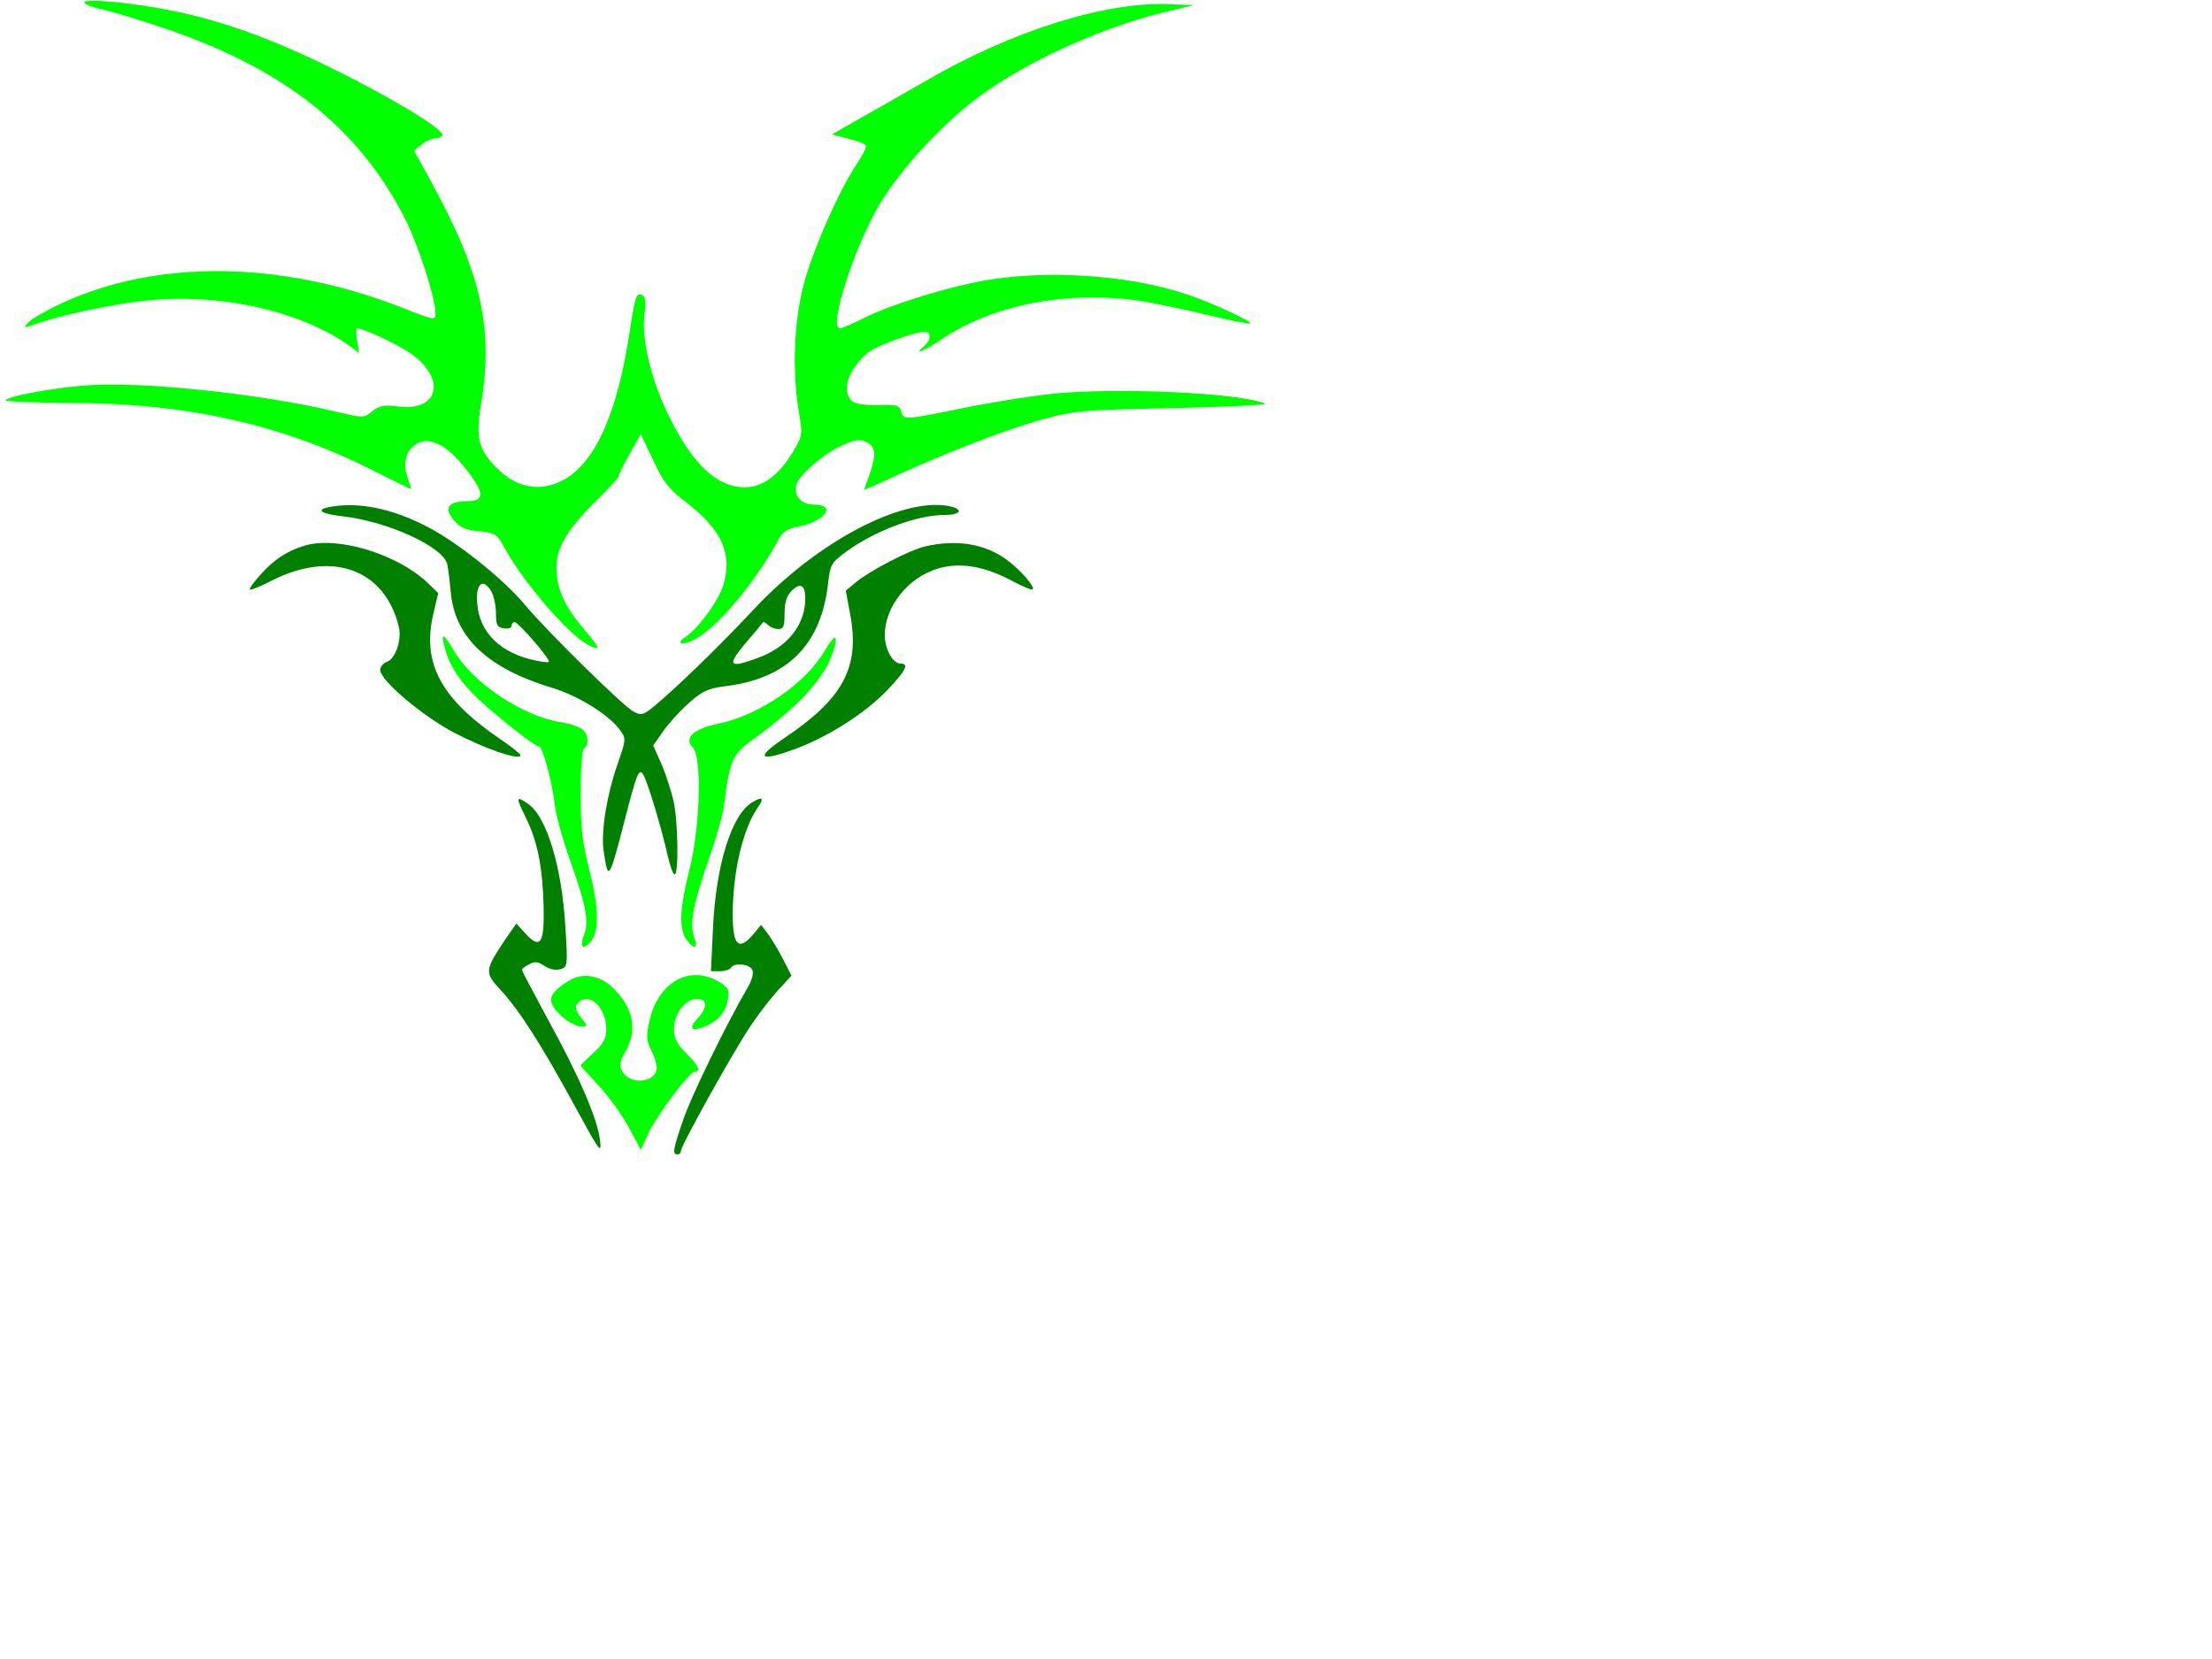<?xml version="1.0"?><svg width="640" height="480" xmlns="http://www.w3.org/2000/svg" preserveAspectRatio="xMidYMid meet">
 <g>
  <title>Layer 1</title>
  <g id="svg_11">
   <path d="m24.4,0.8c0.3,0.5 2.3,1.3 4.3,1.7c2.1,0.4 9.6,2.6 16.8,5c36.1,11.8 58.3,29.2 71.9,56.2c3.7,7.4 8.6,22.7 8.6,26.8c0,2.3 -0.1,2.3 -10.2,-1.7c-34.9,-13.5 -70.7,-13.8 -98.3,-0.9c-4.4,2.1 -8.6,4.5 -9.4,5.5c-1.3,1.5 -1.2,1.6 1.5,0.6c6.5,-2.5 22.6,-6 32.5,-7c21.3,-2.3 44.7,2.9 58.8,12.9l3,2.2l-0.6,-3.6c-0.3,-1.9 -0.3,-3.5 0,-3.5c1.9,0 11.5,4.5 15.3,7.1c10.7,7.3 8.5,17.1 -3.5,15.5c-3.9,-0.5 -5.3,-0.3 -7.4,1.4c-2.5,2 -2.5,2 -10.9,0c-21.8,-5.1 -55.4,-8.7 -71.8,-7.5c-9.6,0.7 -22.6,3.1 -23.4,4.3c-0.2,0.4 8.2,0.7 18.7,0.8c33.4,0 60.9,6.1 87,19.2c6.5,3.3 11.7,5.8 11.7,5.7c0,-0.1 -0.5,-1.6 -1.1,-3.4c-1.4,-4 -0.5,-7.7 2.5,-9.6c4,-2.6 9.6,0.5 15.7,8.9c4.1,5.6 3.9,7.6 -1,7.6c-5.4,0 -6.8,2 -3.8,5.5c1.8,2.1 3.5,2.9 7.3,3.2c4.6,0.5 5.2,0.9 7,4.1c5.3,10.1 18.8,25.8 24.6,28.8c3.9,2 3.5,1 -1.6,-5c-5.4,-6.4 -7.6,-11.4 -7.6,-17.5c0,-5.8 3.2,-11.1 11.9,-19.6c3.3,-3.3 6.1,-6.3 6.1,-6.7c0,-0.5 1.4,-3.4 3.2,-6.5l3.2,-5.7l3.6,7.6c3,6.4 4.5,8.3 9.5,12.1c10.3,7.9 13.5,14.9 10.8,23.9c-1.3,4.5 -7.3,12.7 -11,15.1c-3,1.9 -1,2.6 2.5,0.8c6.7,-3.4 17.6,-16.4 24.4,-28.9c1.2,-2.3 2.6,-3.2 5.5,-3.8c7.8,-1.3 11.7,-6.4 4.8,-6.4c-3.8,0 -6.1,-2.7 -5,-6c0.9,-2.8 8.2,-9 13.3,-11.2c3.5,-1.6 4.9,-1.8 6.8,-0.9c2.8,1.2 3,3.7 0.9,9.6c-0.8,2.2 -1.5,4.1 -1.5,4.2c0,0.1 3.5,-1.4 7.8,-3.4c14.3,-6.7 33.7,-14.2 43.7,-16.9c9.4,-2.6 11.6,-2.8 38,-3.3c15.4,-0.4 27.3,-0.9 26.5,-1.3c-6.9,-3.2 -43.9,-4.8 -62.2,-2.8c-6.2,0.7 -17.6,2.5 -25.3,4.1c-16.7,3.4 -17.1,3.5 -17.8,0.9c-0.4,-1.7 -1.3,-2 -6.5,-1.8c-3.7,0.1 -6.7,-0.3 -7.6,-1.1c-3.4,-2.8 -1.1,-9.5 4.7,-14.2c2.7,-2 13.2,-5.9 16.3,-5.9c1.9,0 1.8,2.4 -0.1,4c-3.6,3 -0.3,1.7 5.2,-2c14.8,-9.9 35.9,-13.9 56.8,-11c3.9,0.6 12.6,2.4 19.4,4c6.8,1.7 12.6,2.8 12.8,2.6c0.6,-0.6 -11,-6 -18.2,-8.4c-17.2,-5.8 -41.5,-7.3 -60,-3.8c-11.2,2.2 -26.2,6.9 -33.7,10.7c-3.2,1.6 -6.2,2.9 -6.8,2.9c-3.4,0 4.1,-23.4 11.5,-35.9c6.1,-10.2 18,-23.1 28.7,-31.1c14.3,-10.6 37.1,-20.8 56.3,-25.1l6,-1.4l-7.4,-0.3c-18.5,-0.7 -45.6,7.8 -70.6,22.4c-5.5,3.2 -13.8,7.9 -18.4,10.5l-8.4,4.8l4.7,1.2c2.5,0.6 4.9,1.5 5.1,2c0.3,0.4 -0.9,2.8 -2.6,5.3c-5.2,7.8 -13,25.5 -15.5,35.4c-2.7,10.7 -3.2,24.5 -1.3,36.2c1.1,6.6 1.1,7 -1.4,11.3c-4.2,7.1 -9,10.7 -14.1,10.7c-8.1,0 -15.1,-6.5 -22,-20.5c-5.2,-10.4 -8.1,-22.5 -7.1,-29.6c0.4,-3.1 0.3,-4.9 -0.5,-5.4c-1.8,-1.1 -2.2,0 -3.7,9.7c-3.5,23.7 -9.7,38 -18.8,43.4c-6.7,3.9 -13.9,2.8 -19.8,-3.2c-5.2,-5.2 -6.1,-8.8 -4.6,-17.9c3.8,-22.4 0.2,-38.4 -14.4,-65l-4.9,-8.9l2.2,-1.8c1.2,-1 3.1,-1.8 4.1,-1.8c1,0 1.9,-0.5 1.9,-1c0,-1.8 -14.8,-10.8 -31.5,-19c-17.4,-8.6 -32.1,-14 -46.7,-16.9c-11.6,-2.4 -26.3,-3.7 -25.4,-2.3z" id="svg_2" fill="#00ff00"/>
   <path d="m128.5,186.7c1.2,5.1 3.6,9.1 8.3,14c4.6,4.7 17.8,15.3 19.2,15.3c1,0 3.8,10.5 4.5,16.8c0.3,2.9 2.3,10.1 4.4,16c4.6,12.9 5.6,17.8 4.1,21.6c-1.3,3.5 -0.5,4.6 1.6,2.4c2.8,-2.8 2.8,-9.7 0,-20.7c-2.1,-8.3 -2.6,-12.5 -2.6,-22.6c0,-7.2 0.4,-12.6 1,-13c1.5,-0.9 1.2,-4.1 -0.5,-5.5c-0.9,-0.7 -3.8,-1.7 -6.5,-2.1c-10.8,-1.7 -25.3,-11.4 -30.6,-20.5c-3,-5.1 -3.9,-5.6 -2.9,-1.7z" id="svg_6" fill="#00ff00"/>
   <path d="m238.6,188.3c-5.4,9.4 -19.1,18.7 -30.8,21.1c-7.1,1.4 -10.1,4.2 -7.3,6.9c2.6,2.7 2.1,22.9 -1,35.2c-2.9,11.5 -3.1,17.1 -0.9,20.3c2.1,3.1 3.6,2.8 2.3,-0.5c-1.5,-3.9 -0.4,-9.4 4.1,-22.5c2.2,-6.2 4.2,-13.3 4.5,-15.8c1.5,-12.5 2.5,-14.9 7.9,-18.7c13.7,-9.9 21.1,-18 23.6,-25.6c1.7,-5.4 0.7,-5.6 -2.4,-0.4z" id="svg_7" fill="#00ff00"/>
   <path d="m164.5,283.8c-4.6,2.9 -5.8,4.7 -4.6,7.1c1.5,2.8 6,6.1 8.3,6.1c1.9,0 1.9,-0.1 -0.1,-2.6c-1.6,-2.1 -1.8,-3 -1,-4c3.1,-3.8 8.3,0.9 8.3,7.4c0,2.7 -0.8,4.2 -3.7,6.8c-2,1.9 -3.7,3.5 -3.7,3.7c0,0.1 2.4,2.8 5.3,5.9c2.9,3.1 6.8,8.6 8.7,12.1l3.4,6.4l2.3,-5c2.5,-5.2 11.8,-17.7 13.4,-17.7c1.8,0 0.9,-1.8 -2.6,-5.3c-2.7,-2.7 -3.5,-4.3 -3.5,-7c0,-4.3 3.3,-8.7 6.6,-8.7c3.1,0 3.2,2.5 0.2,5.7c-2.7,2.9 -1.8,3.9 2.1,2.3c3.9,-1.6 5.9,-3.9 6.7,-7.7c0.5,-2.6 0.2,-3.4 -1.9,-4.8c-8.7,-5.7 -18.2,-0.7 -20.8,10.9c-1,4.5 -0.9,5.7 0.5,8.4c0.9,1.7 1.6,4 1.6,5.1c0,4.4 -7.8,5.2 -10,1c-0.9,-1.6 -0.7,-2.7 0.9,-5.5c3.7,-6.3 2.4,-12.9 -3.7,-18.7c-3.8,-3.6 -8.8,-4.4 -12.7,-1.9z" id="svg_10" fill="#00ff00"/>
  </g>
  <g id="svg_12">
   <path fill="#007f00" d="m95.3,146.7c-4.2,0.8 -2.4,2 4,2.7c13,1.5 29.1,8.9 30.1,13.9c0.3,1.2 0.7,4.7 1,7.8c1.1,13.2 10.5,22.2 29.3,27.9c7.6,2.3 16.3,7.7 19.6,12.1c1.9,2.6 1.9,2.7 -0.7,10.2c-3,8.6 -4.7,19.1 -4,24.5c1.3,9.2 1.6,8.9 5.5,-6c4.2,-16.3 4.7,-17.7 6,-15.7c1.2,1.8 5.4,15.9 7,23.1c0.7,3.2 1.6,5.8 2.1,5.8c1.2,0 1,-15 -0.3,-21.2c-0.7,-2.9 -2.2,-7.7 -3.5,-10.7l-2.4,-5.4l2.7,-3.9c1.5,-2.2 4.8,-5.9 7.4,-8.2c4,-3.6 5.7,-4.4 10.3,-5c18.3,-2.1 28.2,-11.9 30.2,-29.9c0.6,-5.4 0.9,-5.9 5.4,-9.2c8.1,-5.9 20.3,-10.5 28.2,-10.5c4.9,0 5.8,-1.7 1.2,-2.6c-13.7,-2.5 -38.2,10.5 -56.4,30c-7.8,8.4 -19.3,19.7 -25.8,25.4c-6,5.3 -6.4,5.4 -8.9,4.1c-3.1,-1.7 -24.9,-23.1 -31.6,-31.1c-6,-7.2 -19.1,-17.7 -27.7,-22.2c-10.4,-5.5 -20.3,-7.5 -28.7,-5.9zm46.9,24.5c0.7,1.3 1.3,4.1 1.3,6.3c0,3.4 0.4,4 2.3,4.3c1.2,0.2 2.2,-0.1 2.2,-0.7c0,-0.6 0.4,-1.1 0.9,-1.1c1.1,0 10.5,10.9 9.9,11.5c-0.2,0.3 -2.8,-0.1 -5.6,-0.8c-9.7,-2.6 -15.2,-8.9 -15.2,-17.7c0,-4.6 2.1,-5.5 4.2,-1.8zm90.8,2.1c-0.1,7.7 -5.3,14.1 -14.1,17.2c-8,2.9 -8.6,2.1 -3.3,-4.3c2.7,-3.1 5,-5.9 5.1,-6.1c0.2,-0.3 0.9,0.1 1.5,0.7c0.7,0.7 2,1.2 3,1.2c1.5,0 1.8,-0.8 1.8,-4.5c0,-3.2 0.6,-5.1 2,-6.5c2.6,-2.6 4,-1.8 4,2.3z" id="svg_3"/>
   <path d="m88,157.9c-4.9,1.5 -8.7,4 -12.4,8.1c-2.1,2.3 -3.6,4.4 -3.3,4.6c0.2,0.2 3,-0.9 6.3,-2.6c17.5,-8.9 32.8,-3.3 36.8,13.4c0.9,3.7 -1,9.3 -3.5,10.1c-1,0.4 -1.9,1.4 -1.9,2.3c0,3.1 12.4,13.5 21.6,18.3c8.7,4.5 17.9,7.7 19,6.6c0.3,-0.3 -2.3,-2.5 -5.8,-4.8c-17.3,-11.8 -22.8,-22 -19.4,-36.4l1.4,-5.9l-3.2,-3.1c-8.9,-8.3 -26.1,-13.5 -35.6,-10.6z" id="svg_4" fill="#007f00"/>
   <path fill="#007f00" d="m267.6,158.1c-4.5,1.1 -15.8,6.9 -20,10.4l-2.9,2.4l1.3,6.9c2.8,15.2 -1.9,24.2 -19,35.7c-8.8,5.9 -7.4,7.1 3.6,3c9.5,-3.6 20,-10.4 26.2,-16.9c5.3,-5.6 6.3,-7.6 3.8,-7.6c-2.3,0 -4.6,-4.1 -4.6,-8.3c0,-8.2 6.8,-16.7 15.4,-19.2c6.3,-1.9 13.5,-0.7 21.5,3.6c3,1.6 5.6,2.7 5.9,2.4c0.7,-0.7 -3.6,-5.7 -7.6,-8.6c-6.3,-4.6 -14.5,-5.9 -23.6,-3.8z" id="svg_5"/>
   <path fill="#007f00" d="m152.2,236.7c3.4,6.9 4.8,14.4 5.1,25.8c0.2,10.4 -0.9,12.2 -5.1,7.8l-2.8,-3.1l-3.2,4.6c-6,9 -6.1,9.5 -1.3,14.7c5.5,6 11.7,15.7 21.4,33.5c7.3,13.4 7.8,14.1 7.3,9.9c-0.7,-6.1 -6,-18.5 -15.1,-35c-4.1,-7.6 -7.5,-14 -7.5,-14.3c0,-0.3 0.9,-1 2.1,-1.6c1.6,-0.9 2.6,-0.8 4.5,0.5c1.5,1 3.3,1.3 4.6,0.9c2,-0.6 2.1,-1 1.4,-12c-1,-17.5 -5.4,-32.1 -10.8,-35.8c-3.6,-2.5 -3.6,-2 -0.6,4.1z" id="svg_8"/>
   <path fill="#007f00" d="m217.7,232.1c-6,3.5 -10.5,18 -11.4,36.1l-0.6,12.8l2.6,0c1.4,0 2.9,-0.5 3.2,-1c1,-1.6 5.5,-1.1 6.2,0.7c0.4,0.9 -0.2,3 -1.2,4.7c-6.2,10.6 -16.8,32.3 -18.9,38.8c-2.9,8.4 -3.1,9.8 -1.6,9.8c0.6,0 1,-0.4 1,-1c0,-1.5 15.4,-29.2 20.2,-36.2c2.3,-3.5 5.9,-8.1 8,-10.4l3.8,-4.1l-2.5,-4.9c-1.4,-2.7 -3.4,-6 -4.4,-7.3l-1.9,-2.5l-2.4,2.9c-4.1,4.7 -5.8,3 -5.8,-5.8c0,-12.4 2.9,-24.7 7.2,-31c2,-2.8 1.5,-3.4 -1.5,-1.6z" id="svg_9"/>
  </g>
 </g>
</svg>